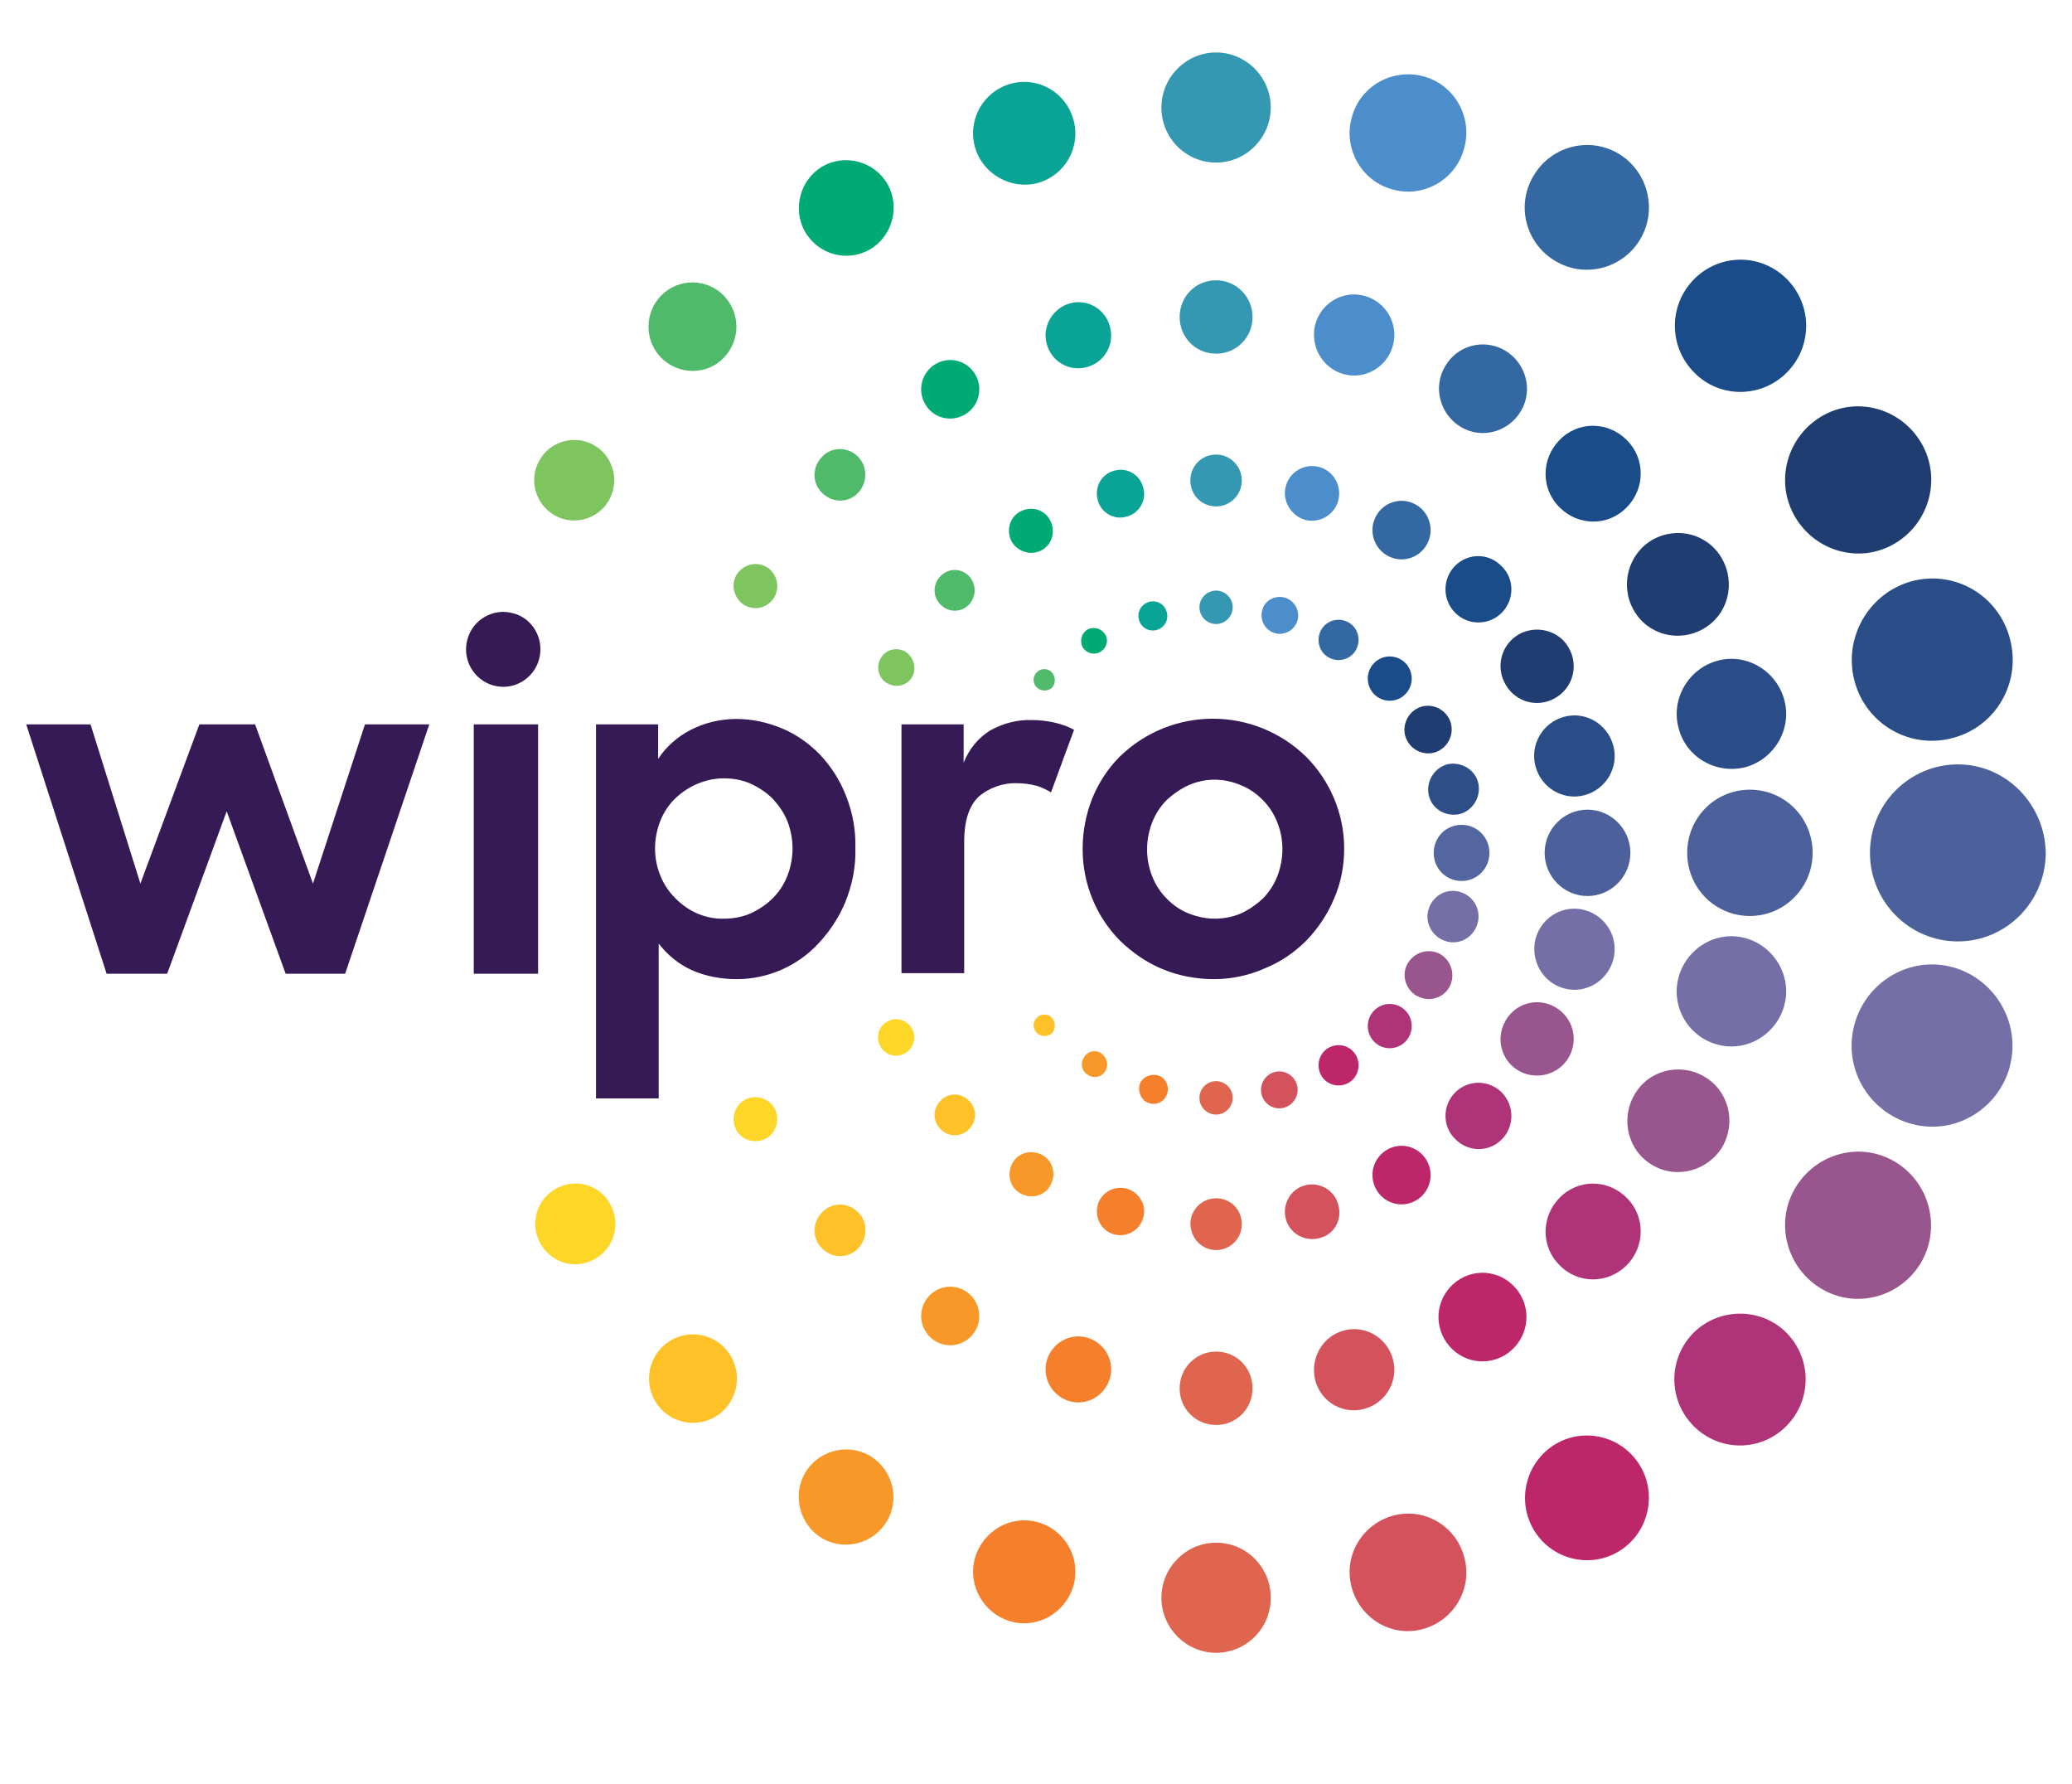<svg xmlns="http://www.w3.org/2000/svg" width="79" height="68" viewBox="0 0 79 68" fill="none"><path d="M70.704 25.946C71.133 27.592 72.809 28.58 74.465 28.127C76.099 27.695 77.08 26.008 76.631 24.341C76.201 22.696 74.526 21.708 72.871 22.161C71.256 22.613 70.275 24.3 70.704 25.946Z" fill="#2A4C87"></path><path d="M66.556 29.241C67.66 28.932 68.334 27.78 68.028 26.669C67.721 25.558 66.577 24.879 65.473 25.188C64.37 25.497 63.695 26.649 64.002 27.76C64.288 28.87 65.432 29.529 66.556 29.241Z" fill="#2A4C87"></path><path d="M60.426 30.308C61.243 30.081 61.734 29.238 61.509 28.415C61.284 27.592 60.446 27.098 59.629 27.325C58.812 27.551 58.321 28.394 58.546 29.217C58.771 30.04 59.608 30.534 60.426 30.308Z" fill="#2A4C87"></path><path d="M55.664 31.029C56.175 30.885 56.482 30.35 56.359 29.836C56.236 29.322 55.685 29.013 55.174 29.137C54.663 29.28 54.356 29.815 54.479 30.33C54.602 30.844 55.133 31.153 55.664 31.029Z" fill="#2E4E88"></path><path d="M68.436 19.693C69.213 21.03 70.909 21.503 72.237 20.722C73.565 19.94 74.035 18.232 73.259 16.895C72.482 15.558 70.786 15.085 69.458 15.866C68.129 16.648 67.659 18.356 68.436 19.693Z" fill="#1F3D70"></path><path d="M62.285 23.252C62.817 24.199 64.002 24.507 64.942 23.972C65.882 23.438 66.189 22.244 65.657 21.298C65.126 20.352 63.941 20.043 63.001 20.578C62.081 21.113 61.754 22.306 62.285 23.252Z" fill="#1F3D70"></path><path d="M57.912 24.178C57.237 24.569 57.013 25.412 57.401 26.091C57.789 26.77 58.627 26.996 59.301 26.605C59.976 26.214 60.2 25.371 59.812 24.692C59.444 24.034 58.586 23.807 57.912 24.178Z" fill="#1F3D70"></path><path d="M54.009 27.018C53.58 27.265 53.416 27.82 53.661 28.252C53.907 28.684 54.458 28.849 54.888 28.602C55.317 28.355 55.48 27.799 55.235 27.367C54.99 26.935 54.438 26.771 54.009 27.018Z" fill="#1F3D70"></path><path d="M68.129 14.198C69.11 13.211 69.11 11.627 68.129 10.639C67.148 9.652 65.575 9.652 64.594 10.639C63.613 11.627 63.613 13.211 64.594 14.198C65.555 15.186 67.148 15.186 68.129 14.198Z" fill="#194C88"></path><path d="M62.02 16.77C61.304 16.05 60.16 16.05 59.465 16.77C58.75 17.491 58.75 18.643 59.465 19.342C60.18 20.062 61.325 20.062 62.02 19.342C62.735 18.622 62.735 17.47 62.02 16.77Z" fill="#194C88"></path><path d="M55.48 21.567C54.99 22.061 54.99 22.863 55.48 23.357C55.971 23.851 56.768 23.851 57.258 23.357C57.748 22.863 57.748 22.061 57.258 21.588C56.768 21.073 55.971 21.073 55.48 21.567Z" fill="#194C88"></path><path d="M52.395 26.464C52.722 26.793 53.253 26.793 53.58 26.464C53.907 26.134 53.907 25.599 53.58 25.27C53.253 24.941 52.722 24.941 52.395 25.27C52.068 25.599 52.068 26.134 52.395 26.464Z" fill="#194C88"></path><path d="M59.323 9.962C60.447 10.62 61.897 10.229 62.551 9.098C63.205 7.966 62.817 6.506 61.693 5.847C60.569 5.189 59.118 5.58 58.464 6.711C57.79 7.843 58.178 9.304 59.323 9.962Z" fill="#3468A3"></path><path d="M55.092 13.975C54.622 14.777 54.908 15.806 55.705 16.279C56.502 16.752 57.524 16.464 57.994 15.662C58.464 14.859 58.178 13.831 57.381 13.358C56.564 12.884 55.542 13.172 55.092 13.975Z" fill="#3468A3"></path><path d="M53.989 19.239C53.457 18.931 52.783 19.116 52.477 19.651C52.17 20.186 52.354 20.864 52.885 21.173C53.416 21.482 54.091 21.297 54.397 20.762C54.704 20.227 54.52 19.548 53.989 19.239Z" fill="#3468A3"></path><path d="M51.414 23.724C51.046 23.518 50.576 23.642 50.372 24.012C50.167 24.383 50.29 24.856 50.658 25.061C51.026 25.267 51.496 25.144 51.7 24.773C51.904 24.403 51.782 23.93 51.414 23.724Z" fill="#3468A3"></path><path d="M53.11 7.225C54.295 7.554 55.521 6.834 55.828 5.641C56.155 4.448 55.44 3.213 54.254 2.905C53.069 2.596 51.843 3.296 51.536 4.489C51.209 5.682 51.925 6.917 53.11 7.225Z" fill="#4C8DCB"></path><path d="M51.229 14.261C52.047 14.487 52.885 13.993 53.109 13.17C53.334 12.347 52.844 11.504 52.026 11.278C51.209 11.051 50.371 11.545 50.146 12.368C49.942 13.191 50.412 14.034 51.229 14.261Z" fill="#4C8DCB"></path><path d="M49.758 19.816C50.31 19.96 50.882 19.631 51.026 19.075C51.169 18.52 50.842 17.943 50.29 17.799C49.738 17.655 49.166 17.985 49.023 18.54C48.88 19.075 49.207 19.651 49.758 19.816Z" fill="#4C8DCB"></path><path d="M48.123 23.273C48.021 23.643 48.246 24.034 48.614 24.137C48.982 24.239 49.37 24.013 49.472 23.643C49.574 23.273 49.349 22.882 48.982 22.779C48.593 22.676 48.205 22.902 48.123 23.273Z" fill="#4C8DCB"></path><path d="M46.367 6.197C47.511 6.197 48.451 5.251 48.451 4.098C48.451 2.946 47.511 2 46.367 2C45.222 2 44.282 2.946 44.282 4.098C44.282 5.271 45.222 6.197 46.367 6.197Z" fill="#3498B3"></path><path d="M46.366 10.684C45.59 10.684 44.977 11.301 44.977 12.083C44.977 12.864 45.59 13.482 46.366 13.482C47.143 13.482 47.756 12.864 47.756 12.083C47.756 11.321 47.143 10.684 46.366 10.684Z" fill="#3498B3"></path><path d="M47.347 18.316C47.347 17.781 46.918 17.328 46.367 17.328C45.815 17.328 45.386 17.76 45.386 18.316C45.386 18.871 45.815 19.303 46.367 19.303C46.918 19.303 47.347 18.851 47.347 18.316Z" fill="#3498B3"></path><path d="M46.366 22.512C46.019 22.512 45.732 22.8 45.732 23.149C45.732 23.499 46.019 23.787 46.366 23.787C46.713 23.787 46.999 23.499 46.999 23.149C46.999 22.8 46.713 22.512 46.366 22.512Z" fill="#3498B3"></path><path d="M39.561 6.977C40.603 6.689 41.216 5.62 40.93 4.57C40.644 3.521 39.581 2.904 38.539 3.192C37.497 3.48 36.884 4.55 37.17 5.599C37.456 6.628 38.539 7.245 39.561 6.977Z" fill="#0AA496"></path><path d="M39.908 13.108C40.092 13.787 40.767 14.178 41.441 13.993C42.115 13.808 42.504 13.129 42.32 12.45C42.136 11.771 41.462 11.38 40.787 11.565C40.133 11.751 39.724 12.45 39.908 13.108Z" fill="#0AA496"></path><path d="M41.85 19.054C41.973 19.548 42.483 19.836 42.953 19.692C43.444 19.569 43.73 19.054 43.587 18.581C43.464 18.087 42.953 17.799 42.483 17.943C41.993 18.067 41.727 18.561 41.85 19.054Z" fill="#0AA496"></path><path d="M43.424 23.622C43.505 23.93 43.812 24.095 44.098 24.013C44.405 23.93 44.568 23.622 44.486 23.334C44.405 23.025 44.098 22.861 43.812 22.943C43.526 23.025 43.342 23.313 43.424 23.622Z" fill="#0AA496"></path><path d="M33.165 9.509C34.023 9.016 34.33 7.884 33.839 7.02C33.349 6.156 32.225 5.847 31.366 6.341C30.508 6.835 30.202 7.966 30.692 8.83C31.203 9.715 32.306 10.003 33.165 9.509Z" fill="#00AA75"></path><path d="M36.782 15.806C37.313 15.497 37.497 14.818 37.19 14.284C36.884 13.749 36.209 13.563 35.678 13.872C35.147 14.181 34.963 14.86 35.27 15.395C35.556 15.929 36.25 16.114 36.782 15.806Z" fill="#00AA75"></path><path d="M39.724 20.967C40.133 20.741 40.256 20.227 40.031 19.815C39.806 19.404 39.295 19.28 38.886 19.506C38.478 19.733 38.355 20.247 38.58 20.659C38.825 21.049 39.336 21.194 39.724 20.967Z" fill="#00AA75"></path><path d="M42.136 24.18C41.993 23.954 41.707 23.871 41.462 23.995C41.237 24.139 41.155 24.427 41.278 24.674C41.421 24.9 41.707 24.982 41.932 24.859C42.197 24.715 42.279 24.406 42.136 24.18Z" fill="#00AA75"></path><path d="M27.587 13.646C28.24 12.988 28.24 11.918 27.587 11.259C26.933 10.601 25.87 10.601 25.216 11.259C24.562 11.918 24.562 12.988 25.216 13.646C25.89 14.304 26.953 14.304 27.587 13.646Z" fill="#4FBA6A"></path><path d="M32.715 17.41C32.327 17.02 31.714 17.02 31.346 17.41C30.958 17.801 30.958 18.419 31.346 18.789C31.734 19.18 32.347 19.18 32.715 18.789C33.083 18.398 33.083 17.781 32.715 17.41Z" fill="#4FBA6A"></path><path d="M36.946 21.958C36.639 21.649 36.169 21.649 35.863 21.958C35.556 22.267 35.556 22.74 35.863 23.048C36.169 23.357 36.639 23.357 36.946 23.048C37.232 22.74 37.232 22.267 36.946 21.958Z" fill="#4FBA6A"></path><path d="M40.092 25.617C39.929 25.453 39.663 25.474 39.52 25.638C39.357 25.803 39.377 26.07 39.541 26.214C39.704 26.358 39.949 26.358 40.113 26.214C40.256 26.05 40.256 25.782 40.092 25.617Z" fill="#4FBA6A"></path><path d="M21.129 19.632C21.865 20.064 22.805 19.796 23.213 19.076C23.643 18.335 23.377 17.389 22.662 16.978C21.926 16.546 20.986 16.813 20.577 17.533C20.148 18.253 20.393 19.2 21.129 19.632Z" fill="#7EC45F"></path><path d="M29.221 21.608C28.812 21.381 28.322 21.525 28.077 21.916C27.852 22.328 27.995 22.821 28.383 23.068C28.792 23.295 29.282 23.171 29.527 22.76C29.752 22.348 29.609 21.834 29.221 21.608Z" fill="#7EC45F"></path><path d="M34.514 24.837C34.187 24.652 33.757 24.755 33.574 25.104C33.39 25.433 33.492 25.866 33.839 26.051C34.166 26.236 34.595 26.133 34.779 25.804C34.963 25.475 34.84 25.043 34.514 24.837Z" fill="#7EC45F"></path><path d="M74.648 29.137C72.809 29.137 71.297 30.639 71.297 32.511C71.297 34.362 72.789 35.885 74.648 35.885C76.487 35.885 77.979 34.383 78 32.531C77.979 30.659 76.487 29.137 74.648 29.137Z" fill="#4C609B"></path><path d="M69.111 32.509C69.111 31.171 68.048 30.102 66.72 30.102C65.392 30.102 64.329 31.171 64.329 32.509C64.329 33.846 65.392 34.916 66.72 34.916C68.028 34.916 69.111 33.846 69.111 32.509Z" fill="#4C609B"></path><path d="M60.527 30.863C59.628 30.863 58.893 31.604 58.893 32.509C58.893 33.414 59.628 34.155 60.527 34.155C61.426 34.155 62.162 33.414 62.162 32.509C62.162 31.604 61.426 30.863 60.527 30.863Z" fill="#4C609B"></path><path d="M56.788 32.511C56.788 31.915 56.318 31.441 55.726 31.441C55.133 31.441 54.663 31.915 54.663 32.511C54.663 33.108 55.133 33.581 55.726 33.581C56.318 33.581 56.788 33.108 56.788 32.511Z" fill="#54669F"></path><path d="M74.465 36.872C72.83 36.419 71.154 37.407 70.705 39.052C70.255 40.698 71.236 42.385 72.871 42.838C74.506 43.291 76.181 42.303 76.631 40.657V40.637C77.06 39.011 76.079 37.324 74.465 36.872Z" fill="#746FA7"></path><path d="M65.474 39.815C66.577 40.124 67.722 39.445 68.028 38.334C68.335 37.223 67.66 36.071 66.557 35.762C65.453 35.453 64.309 36.132 64.002 37.243C63.696 38.354 64.35 39.507 65.474 39.815Z" fill="#746FA7"></path><path d="M59.629 37.675C60.446 37.901 61.284 37.407 61.509 36.584C61.734 35.761 61.243 34.918 60.426 34.692C59.608 34.465 58.77 34.959 58.546 35.782C58.341 36.605 58.811 37.449 59.629 37.675Z" fill="#746FA7"></path><path d="M55.154 35.885C55.665 36.029 56.196 35.721 56.339 35.186C56.482 34.671 56.175 34.136 55.644 33.992C55.133 33.848 54.602 34.157 54.459 34.692C54.316 35.186 54.622 35.741 55.154 35.885Z" fill="#746FA7"></path><path d="M72.237 44.276C70.909 43.495 69.213 43.968 68.436 45.305C67.659 46.642 68.129 48.35 69.458 49.132C70.786 49.914 72.482 49.44 73.259 48.103C74.015 46.766 73.565 45.058 72.237 44.276Z" fill="#99558E"></path><path d="M65.677 43.702C66.209 42.755 65.902 41.562 64.962 41.027C64.022 40.492 62.837 40.801 62.306 41.747C61.774 42.693 62.081 43.887 63.021 44.422C63.94 44.956 65.126 44.627 65.677 43.702Z" fill="#99558E"></path><path d="M59.812 40.308C60.2 39.629 59.976 38.785 59.301 38.394C58.627 38.004 57.789 38.23 57.401 38.909C57.013 39.588 57.237 40.431 57.912 40.822C58.586 41.192 59.424 40.966 59.812 40.308Z" fill="#99558E"></path><path d="M55.256 37.633C55.501 37.201 55.358 36.646 54.929 36.378C54.5 36.131 53.948 36.275 53.682 36.707C53.417 37.139 53.58 37.695 54.009 37.962H54.03C54.459 38.209 55.011 38.065 55.256 37.633Z" fill="#99558E"></path><path d="M64.574 50.799C63.593 51.787 63.593 53.371 64.574 54.359C65.555 55.346 67.128 55.346 68.109 54.359C69.09 53.371 69.09 51.787 68.109 50.799C67.148 49.833 65.555 49.833 64.574 50.799Z" fill="#AF3379"></path><path d="M62.02 48.229C62.735 47.509 62.735 46.357 62.02 45.657C61.304 44.937 60.16 44.937 59.465 45.657C58.75 46.377 58.75 47.529 59.465 48.229C60.16 48.949 61.304 48.949 62.02 48.229Z" fill="#AF3379"></path><path d="M57.258 43.434C57.748 42.94 57.748 42.138 57.258 41.644C56.768 41.15 55.971 41.15 55.48 41.644C54.99 42.138 54.99 42.94 55.48 43.413C55.971 43.927 56.768 43.927 57.258 43.434Z" fill="#AF3379"></path><path d="M52.395 39.71C52.722 40.039 53.253 40.039 53.58 39.71C53.907 39.38 53.907 38.846 53.58 38.516C53.253 38.187 52.722 38.187 52.395 38.516C52.068 38.846 52.068 39.38 52.395 39.71Z" fill="#AF3379"></path><path d="M59.322 55.039C58.198 55.697 57.809 57.158 58.463 58.289C59.117 59.421 60.568 59.812 61.692 59.154C62.816 58.495 63.204 57.034 62.55 55.903C61.897 54.771 60.446 54.38 59.322 55.039Z" fill="#BE266A"></path><path d="M57.974 49.361C57.504 48.559 56.502 48.271 55.685 48.744C54.888 49.218 54.602 50.226 55.072 51.048C55.542 51.851 56.543 52.139 57.361 51.666C58.158 51.193 58.444 50.164 57.974 49.361Z" fill="#BE266A"></path><path d="M53.989 45.759C54.52 45.45 54.704 44.772 54.397 44.237C54.091 43.702 53.416 43.517 52.885 43.825C52.354 44.134 52.17 44.813 52.477 45.348C52.783 45.883 53.457 46.068 53.989 45.759Z" fill="#BE266A"></path><path d="M50.658 39.939C50.29 40.145 50.167 40.618 50.372 40.988C50.576 41.358 51.046 41.482 51.414 41.276C51.782 41.071 51.904 40.597 51.7 40.227C51.496 39.857 51.026 39.733 50.658 39.939Z" fill="#BE266A"></path><path d="M53.11 57.775C51.925 58.104 51.209 59.318 51.536 60.511C51.863 61.705 53.069 62.425 54.254 62.096C55.44 61.766 56.155 60.553 55.828 59.359C55.521 58.166 54.295 57.446 53.11 57.775Z" fill="#D4525C"></path><path d="M52.026 53.702C52.844 53.476 53.334 52.632 53.109 51.809C52.885 50.986 52.047 50.493 51.229 50.719C50.412 50.945 49.942 51.789 50.146 52.612C50.371 53.455 51.209 53.928 52.026 53.702Z" fill="#D4525C"></path><path d="M51.026 45.923C50.882 45.367 50.31 45.038 49.758 45.182C49.207 45.326 48.88 45.902 49.023 46.458C49.166 47.013 49.738 47.342 50.29 47.198C50.862 47.075 51.189 46.499 51.026 45.923Z" fill="#D4525C"></path><path d="M49.452 41.358C49.349 40.988 48.961 40.762 48.593 40.865C48.225 40.968 48.001 41.358 48.103 41.729C48.205 42.099 48.573 42.325 48.961 42.223C49.329 42.12 49.554 41.729 49.452 41.358Z" fill="#D4525C"></path><path d="M46.367 58.805C45.222 58.805 44.282 59.751 44.282 60.903C44.282 62.055 45.222 63.002 46.367 63.002C47.511 63.002 48.451 62.076 48.451 60.903C48.451 59.751 47.531 58.805 46.367 58.805Z" fill="#E0654F"></path><path d="M44.977 52.919C44.977 53.7 45.59 54.318 46.366 54.318C47.143 54.318 47.756 53.7 47.756 52.919C47.756 52.137 47.143 51.52 46.366 51.52C45.61 51.52 44.977 52.137 44.977 52.919Z" fill="#E0654F"></path><path d="M46.367 47.651C46.898 47.651 47.347 47.219 47.347 46.663C47.347 46.108 46.918 45.676 46.367 45.676C45.835 45.676 45.386 46.108 45.386 46.663C45.406 47.219 45.835 47.651 46.367 47.651Z" fill="#E0654F"></path><path d="M46.366 41.211C46.019 41.211 45.732 41.499 45.732 41.849C45.732 42.199 46.019 42.486 46.366 42.486C46.713 42.486 46.999 42.199 46.999 41.849C46.999 41.499 46.713 41.211 46.366 41.211Z" fill="#E0654F"></path><path d="M39.561 58.023C38.519 57.734 37.457 58.372 37.17 59.401C36.884 60.45 37.518 61.52 38.54 61.808C39.582 62.096 40.645 61.458 40.931 60.43C41.217 59.38 40.604 58.31 39.561 58.023Z" fill="#F57F2A"></path><path d="M41.441 50.986C40.767 50.801 40.092 51.212 39.908 51.871C39.724 52.55 40.133 53.228 40.787 53.414C41.462 53.599 42.136 53.187 42.32 52.529C42.504 51.871 42.115 51.171 41.441 50.986Z" fill="#F57F2A"></path><path d="M42.953 45.306C42.463 45.182 41.972 45.471 41.85 45.944C41.727 46.438 42.013 46.931 42.483 47.055C42.974 47.178 43.464 46.89 43.587 46.417C43.73 45.944 43.444 45.45 42.953 45.306Z" fill="#F57F2A"></path><path d="M44.507 41.664C44.589 41.356 44.405 41.047 44.119 40.986C43.833 40.924 43.506 41.088 43.444 41.376C43.383 41.664 43.547 41.994 43.833 42.055C44.119 42.138 44.425 41.973 44.507 41.664Z" fill="#F57F2A"></path><path d="M33.165 55.491C32.307 54.997 31.203 55.285 30.692 56.149C30.202 57.013 30.488 58.124 31.346 58.639C32.205 59.132 33.308 58.844 33.819 57.98C34.33 57.116 34.023 56.005 33.165 55.491Z" fill="#F89828"></path><path d="M36.782 49.196C36.25 48.888 35.576 49.073 35.27 49.608C34.963 50.143 35.147 50.822 35.678 51.13C36.209 51.439 36.884 51.254 37.19 50.719C37.497 50.184 37.313 49.505 36.782 49.196Z" fill="#F89828"></path><path d="M38.907 45.491C39.316 45.717 39.827 45.594 40.051 45.182C40.276 44.771 40.154 44.256 39.745 44.03C39.336 43.804 38.825 43.927 38.6 44.339C38.376 44.75 38.498 45.264 38.907 45.491Z" fill="#F89828"></path><path d="M41.972 40.141C41.748 39.997 41.441 40.08 41.318 40.326C41.175 40.553 41.257 40.861 41.502 40.985C41.727 41.129 42.034 41.046 42.156 40.8C42.279 40.594 42.197 40.285 41.972 40.141Z" fill="#F89828"></path><path d="M25.236 51.357C24.583 52.015 24.583 53.085 25.236 53.744C25.89 54.402 26.953 54.402 27.607 53.744C28.261 53.085 28.261 52.015 27.607 51.357C26.953 50.699 25.89 50.699 25.236 51.357Z" fill="#FEC127"></path><path d="M31.346 46.211C30.958 46.602 30.958 47.219 31.346 47.59C31.734 47.98 32.347 47.98 32.715 47.59C33.083 47.199 33.103 46.581 32.715 46.211C32.347 45.82 31.714 45.82 31.346 46.211Z" fill="#FEC127"></path><path d="M35.863 41.954C35.556 42.263 35.556 42.736 35.863 43.044C36.169 43.353 36.639 43.353 36.946 43.044C37.252 42.736 37.252 42.263 36.946 41.954C36.639 41.645 36.149 41.645 35.863 41.954Z" fill="#FEC127"></path><path d="M40.092 38.785C39.929 38.621 39.663 38.642 39.52 38.806C39.357 38.971 39.377 39.238 39.541 39.382C39.704 39.526 39.949 39.526 40.113 39.382C40.256 39.218 40.256 38.95 40.092 38.785Z" fill="#FEC127"></path><path d="M21.169 45.326C20.433 45.758 20.188 46.684 20.617 47.424C21.047 48.165 21.966 48.412 22.702 47.98C23.438 47.548 23.683 46.622 23.254 45.881C22.845 45.141 21.905 44.894 21.169 45.326Z" fill="#FED627"></path><path d="M28.383 41.932C27.995 42.158 27.852 42.672 28.077 43.084C28.301 43.475 28.812 43.619 29.221 43.392C29.609 43.166 29.752 42.652 29.527 42.24C29.303 41.849 28.792 41.706 28.383 41.932Z" fill="#FED627"></path><path d="M33.819 38.948C33.492 39.133 33.369 39.565 33.574 39.895C33.758 40.224 34.187 40.347 34.514 40.142C34.84 39.956 34.963 39.524 34.759 39.195C34.575 38.866 34.146 38.742 33.819 38.948Z" fill="#FED627"></path><path d="M18.063 27.612H20.516V37.117H18.063V27.612ZM19.555 23.374C18.799 23.168 18.023 23.621 17.818 24.382C17.614 25.143 18.063 25.925 18.82 26.131C19.576 26.336 20.352 25.884 20.556 25.123C20.761 24.361 20.311 23.559 19.555 23.374ZM28.097 37.323C27.505 37.323 26.912 37.22 26.36 36.973C25.87 36.746 25.441 36.397 25.114 35.965V41.869H22.723V27.612H25.093V28.929C25.4 28.456 25.829 28.085 26.34 27.818C26.871 27.55 27.464 27.406 28.077 27.406C28.669 27.406 29.241 27.53 29.793 27.756C30.345 27.982 30.835 28.332 31.244 28.744C31.673 29.196 32.021 29.731 32.245 30.307C32.511 30.965 32.634 31.644 32.613 32.344C32.634 33.043 32.491 33.743 32.225 34.401C31.98 34.977 31.632 35.512 31.203 35.965C30.406 36.829 29.262 37.323 28.097 37.323ZM27.607 35.018C27.954 35.018 28.302 34.957 28.628 34.813C28.935 34.669 29.221 34.483 29.466 34.237C29.712 33.99 29.895 33.702 30.018 33.393C30.284 32.714 30.284 31.974 30.018 31.295C29.895 30.986 29.691 30.698 29.466 30.451C29.221 30.204 28.935 30.019 28.628 29.875C28.302 29.731 27.954 29.669 27.607 29.669C26.912 29.669 26.238 29.957 25.727 30.451C25.481 30.698 25.297 30.986 25.175 31.295C24.909 31.974 24.909 32.714 25.175 33.373C25.297 33.681 25.481 33.969 25.727 34.216C26.238 34.751 26.912 35.039 27.607 35.018ZM34.371 27.612H36.741V29.073C36.946 28.558 37.293 28.126 37.763 27.838C38.254 27.571 38.785 27.427 39.357 27.447C39.663 27.447 39.95 27.488 40.236 27.55C40.481 27.612 40.726 27.694 40.951 27.818L40.072 30.204C39.909 30.101 39.725 30.019 39.541 29.957C39.296 29.896 39.05 29.855 38.805 29.855C38.254 29.834 37.722 30.019 37.313 30.369C36.946 30.718 36.762 31.295 36.762 32.076V37.096H34.371V27.612ZM46.285 37.323C45.61 37.323 44.936 37.199 44.302 36.932C43.71 36.685 43.178 36.315 42.708 35.862C41.789 34.936 41.278 33.681 41.278 32.364C41.278 31.706 41.401 31.048 41.646 30.43C41.891 29.834 42.238 29.299 42.688 28.846C44.67 26.913 47.817 26.913 49.799 28.846C50.719 29.772 51.25 31.027 51.25 32.344C51.25 33.002 51.128 33.66 50.862 34.257C50.617 34.854 50.249 35.389 49.82 35.841C49.37 36.294 48.839 36.664 48.226 36.911C47.633 37.179 46.959 37.323 46.285 37.323ZM46.305 35.018C46.652 35.018 47 34.957 47.327 34.813C47.633 34.669 47.899 34.483 48.144 34.257C48.389 34.01 48.573 33.722 48.696 33.414C48.962 32.735 48.962 31.994 48.696 31.336C48.573 31.027 48.389 30.739 48.144 30.492C47.899 30.245 47.633 30.06 47.327 29.937C46.673 29.649 45.937 29.649 45.304 29.937C44.997 30.081 44.731 30.266 44.486 30.492C44.241 30.739 44.057 31.027 43.934 31.336C43.669 32.015 43.669 32.755 43.934 33.414C44.057 33.722 44.241 34.01 44.486 34.257C44.731 34.504 44.997 34.689 45.304 34.813C45.61 34.936 45.958 35.018 46.305 35.018ZM1 27.612H3.452L5.353 33.681L7.601 27.612H9.726L11.933 33.681L13.915 27.612H16.367L13.159 37.117H10.891L8.643 30.924L6.374 37.117H4.065L1 27.612Z" fill="#351A55"></path></svg>